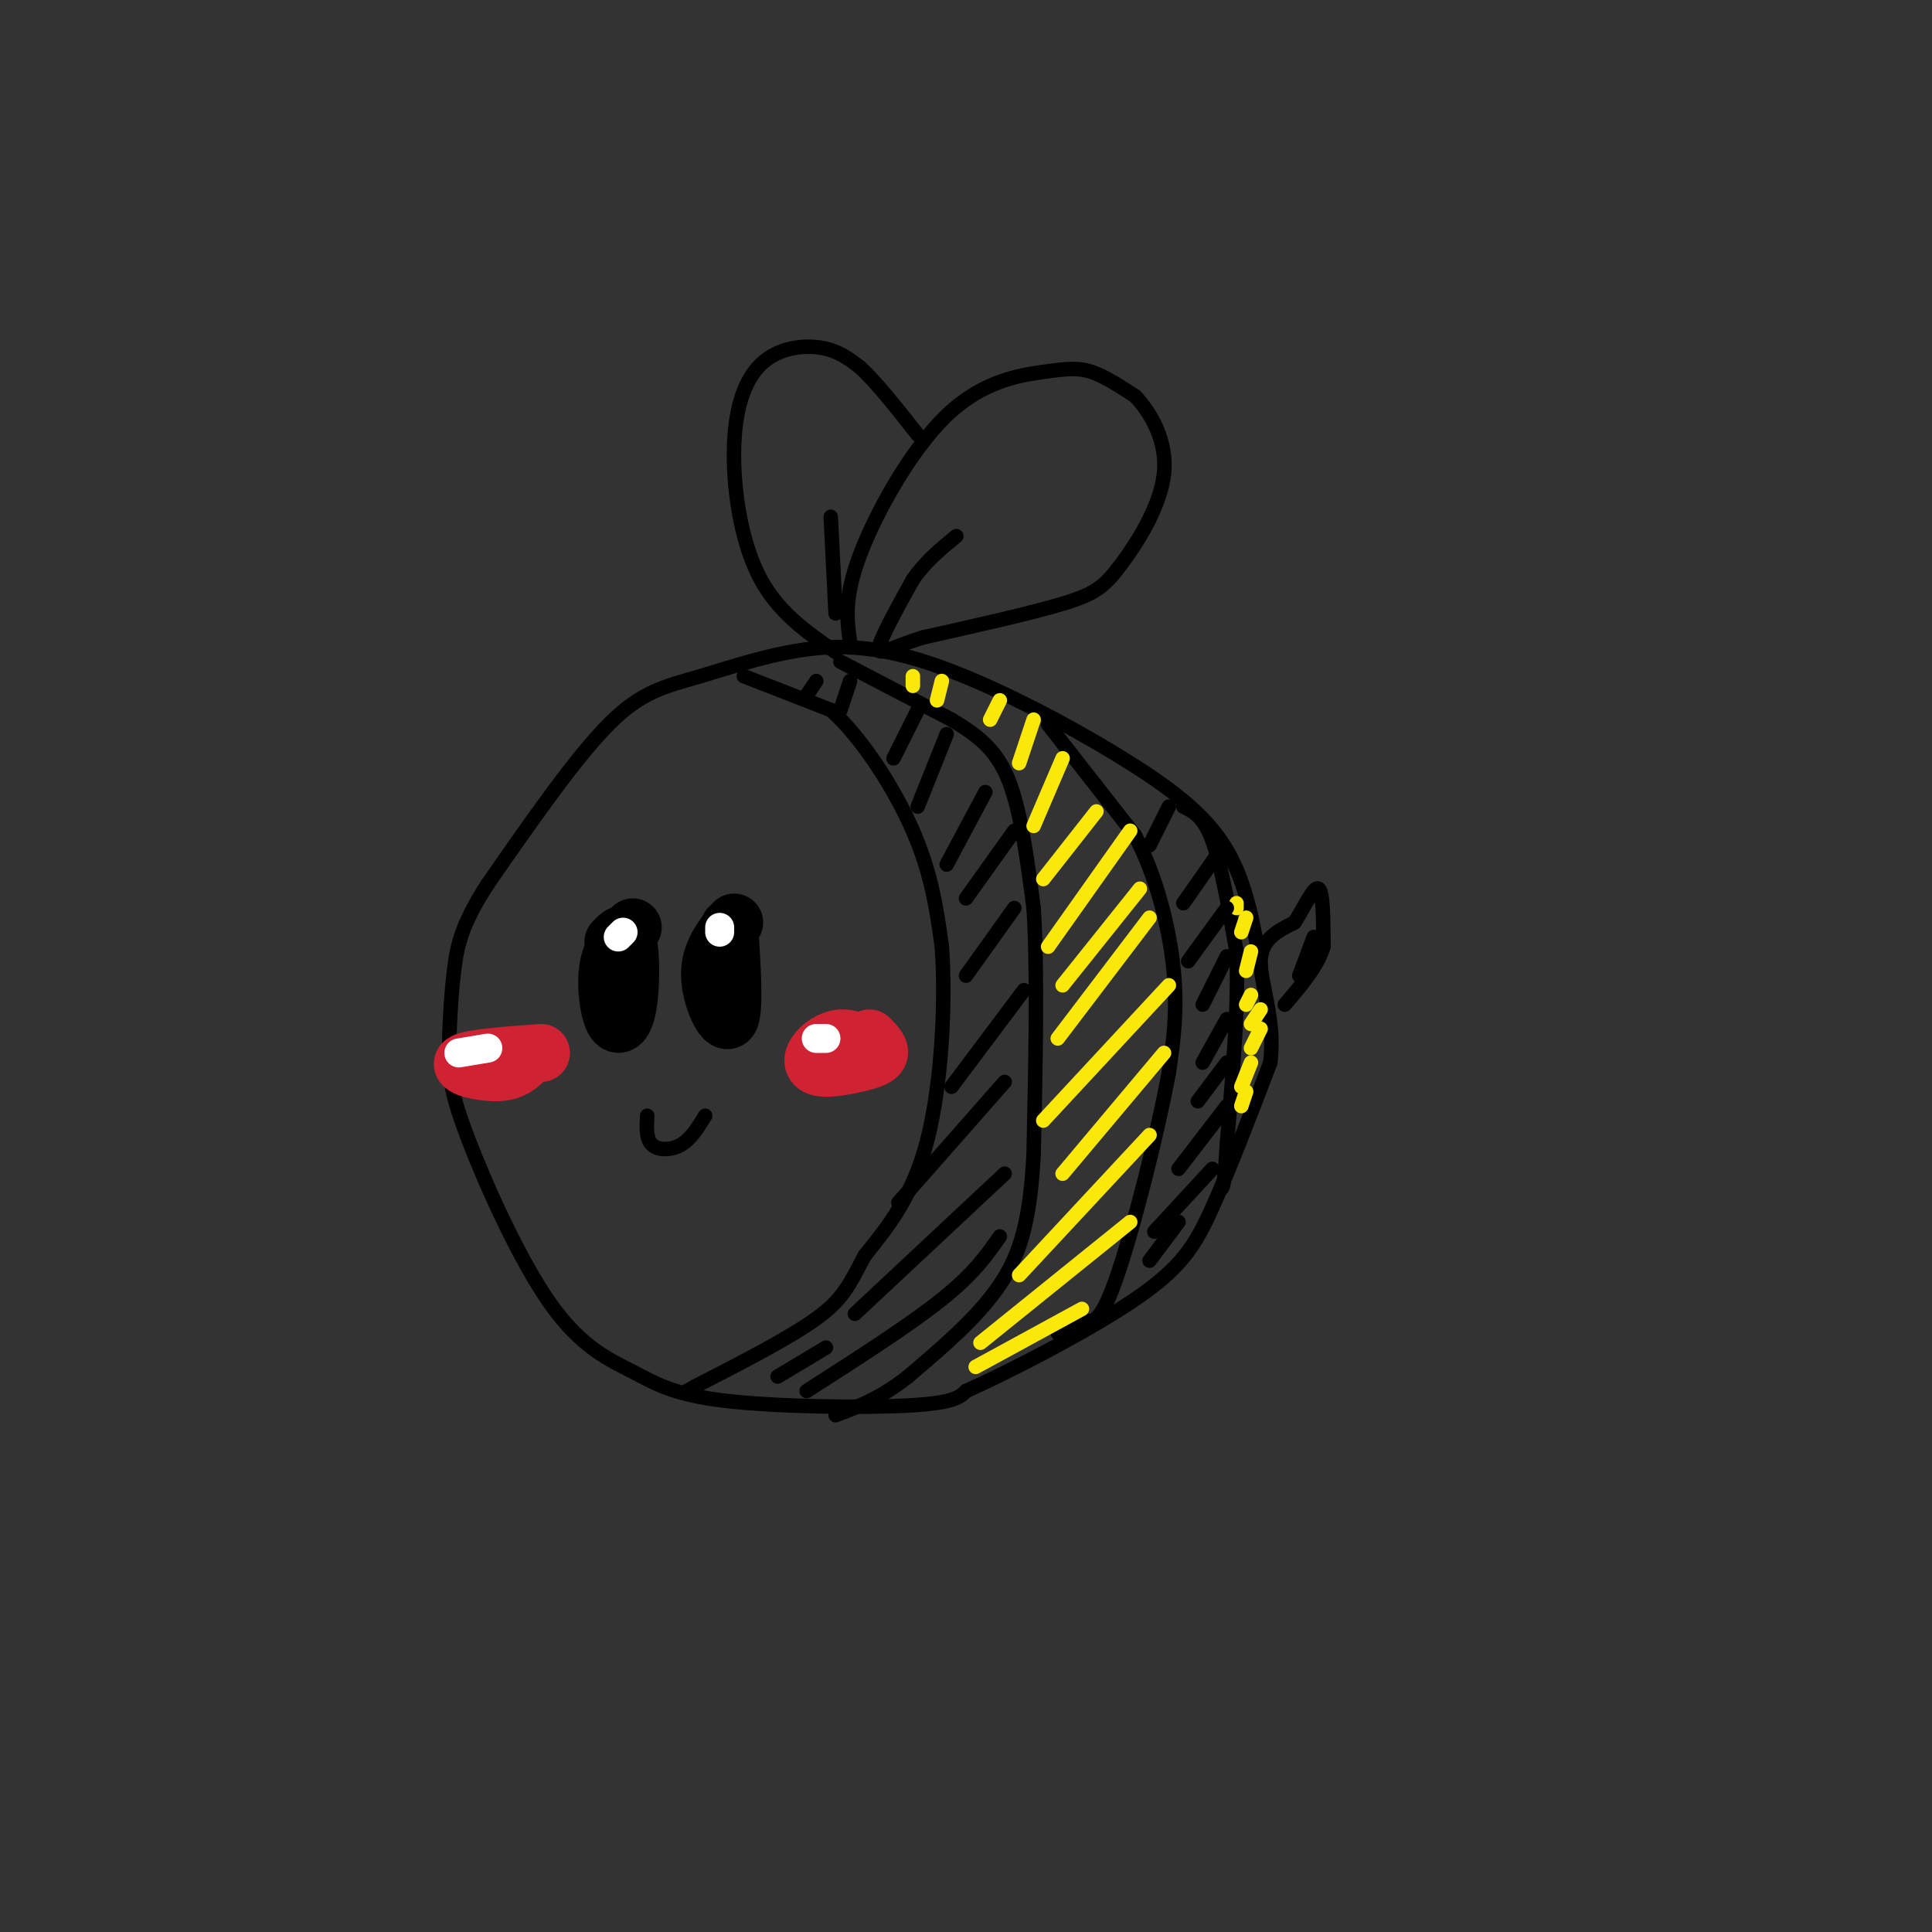 <svg viewBox='0 0 400 400' version='1.1' xmlns='http://www.w3.org/2000/svg' xmlns:xlink='http://www.w3.org/1999/xlink'><rect x="0" y="0" width="400" height="400" fill="#333333" stroke="none"/><g fill='none' stroke='rgb(0,0,0)' stroke-width='3' stroke-linecap='round' stroke-linejoin='round'><path d='M261,200c-1.471,-8.553 -2.943,-17.106 -7,-24c-4.057,-6.894 -10.700,-12.129 -20,-18c-9.300,-5.871 -21.257,-12.377 -32,-17c-10.743,-4.623 -20.271,-7.363 -30,-7c-9.729,0.363 -19.658,3.828 -27,6c-7.342,2.172 -12.098,3.049 -19,10c-6.902,6.951 -15.951,19.975 -25,33'/><path d='M101,183c-5.384,8.310 -6.346,12.583 -7,18c-0.654,5.417 -1.002,11.976 -1,17c0.002,5.024 0.352,8.511 4,18c3.648,9.489 10.594,24.979 17,34c6.406,9.021 12.274,11.573 17,14c4.726,2.427 8.311,4.730 19,6c10.689,1.270 28.483,1.506 38,1c9.517,-0.506 10.759,-1.753 12,-3'/><path d='M200,288c8.964,-3.988 25.375,-12.458 35,-19c9.625,-6.542 12.464,-11.155 16,-19c3.536,-7.845 7.768,-18.923 12,-30'/><path d='M263,220c1.111,-8.978 -2.111,-16.422 -2,-21c0.111,-4.578 3.556,-6.289 7,-8'/><path d='M268,191c2.156,-3.333 4.044,-7.667 5,-7c0.956,0.667 0.978,6.333 1,12'/><path d='M274,196c-1.167,4.000 -4.583,8.000 -8,12'/><path d='M154,140c0.000,0.000 18.000,7.000 18,7'/><path d='M172,147c6.311,5.578 13.089,16.022 17,25c3.911,8.978 4.956,16.489 6,24'/><path d='M195,196c0.844,11.556 -0.044,28.444 -3,40c-2.956,11.556 -7.978,17.778 -13,24'/><path d='M179,260c-3.133,6.000 -4.467,9.000 -10,13c-5.533,4.000 -15.267,9.000 -25,14'/><path d='M144,287c-4.167,2.333 -2.083,1.167 0,0'/><path d='M174,137c0.000,0.000 23.000,12.000 23,12'/><path d='M197,149c6.022,3.600 9.578,6.600 12,13c2.422,6.400 3.711,16.200 5,26'/><path d='M214,188c0.833,12.833 0.417,31.917 0,51'/><path d='M214,239c-0.711,13.089 -2.489,20.311 -7,27c-4.511,6.689 -11.756,12.844 -19,19'/><path d='M188,285c-5.667,4.500 -10.333,6.250 -15,8'/><path d='M217,150c0.000,0.000 18.000,23.000 18,23'/><path d='M235,173c4.622,8.867 7.178,19.533 8,28c0.822,8.467 -0.089,14.733 -1,21'/><path d='M242,222c-2.289,12.467 -7.511,33.133 -11,43c-3.489,9.867 -5.244,8.933 -7,8'/><path d='M224,273c-2.000,1.833 -3.500,2.417 -5,3'/><path d='M245,167c2.083,1.000 4.167,2.000 6,7c1.833,5.000 3.417,14.000 5,23'/><path d='M256,197c0.500,10.500 -0.750,25.250 -2,40'/><path d='M254,237c-0.500,8.167 -0.750,8.583 -1,9'/><path d='M176,133c-0.652,-4.589 -1.305,-9.177 2,-18c3.305,-8.823 10.566,-21.880 18,-29c7.434,-7.120 15.040,-8.301 20,-9c4.960,-0.699 7.274,-0.914 10,0c2.726,0.914 5.863,2.957 9,5'/><path d='M235,82c3.198,3.351 6.692,9.228 6,16c-0.692,6.772 -5.571,14.439 -9,19c-3.429,4.561 -5.408,6.018 -12,8c-6.592,1.982 -17.796,4.491 -29,7'/><path d='M191,132c-6.822,2.156 -9.378,4.044 -9,2c0.378,-2.044 3.689,-8.022 7,-14'/><path d='M189,120c2.667,-3.833 5.833,-6.417 9,-9'/><path d='M173,135c-6.097,-4.190 -12.195,-8.380 -16,-16c-3.805,-7.620 -5.319,-18.671 -5,-27c0.319,-8.329 2.470,-13.935 6,-17c3.530,-3.065 8.437,-3.590 12,-3c3.563,0.590 5.781,2.295 8,4'/><path d='M178,76c3.333,3.000 7.667,8.500 12,14'/><path d='M173,127c0.000,0.000 -1.000,-20.000 -1,-20'/></g>
<g fill='none' stroke='rgb(0,0,0)' stroke-width='12' stroke-linecap='round' stroke-linejoin='round'><path d='M131,192c-2.140,2.148 -4.281,4.297 -5,8c-0.719,3.703 -0.018,8.962 1,11c1.018,2.038 2.351,0.856 3,-3c0.649,-3.856 0.614,-10.388 0,-13c-0.614,-2.612 -1.807,-1.306 -3,0'/><path d='M152,191c-2.556,3.222 -5.111,6.444 -5,11c0.111,4.556 2.889,10.444 4,9c1.111,-1.444 0.556,-10.222 0,-19'/></g>
<g fill='none' stroke='rgb(207,34,51)' stroke-width='12' stroke-linecap='round' stroke-linejoin='round'><path d='M112,218c-7.400,0.556 -14.800,1.111 -16,2c-1.200,0.889 3.800,2.111 7,2c3.200,-0.111 4.600,-1.556 6,-3'/><path d='M180,217c-1.995,-1.089 -3.990,-2.178 -6,-2c-2.010,0.178 -4.036,1.622 -5,3c-0.964,1.378 -0.867,2.689 1,3c1.867,0.311 5.503,-0.378 8,-1c2.497,-0.622 3.856,-1.178 4,-2c0.144,-0.822 -0.928,-1.911 -2,-3'/></g>
<g fill='none' stroke='rgb(0,0,0)' stroke-width='3' stroke-linecap='round' stroke-linejoin='round'><path d='M134,231c-0.133,2.400 -0.267,4.800 1,6c1.267,1.200 3.933,1.200 6,0c2.067,-1.200 3.533,-3.600 5,-6'/></g>
<g fill='none' stroke='rgb(255,255,255)' stroke-width='6' stroke-linecap='round' stroke-linejoin='round'><path d='M129,193c0.000,0.000 -1.000,1.000 -1,1'/><path d='M149,193c0.000,0.000 0.000,-1.000 0,-1'/><path d='M95,218c0.000,0.000 6.000,-1.000 6,-1'/><path d='M169,215c0.000,0.000 2.000,0.000 2,0'/></g>
<g fill='none' stroke='rgb(250,232,11)' stroke-width='3' stroke-linecap='round' stroke-linejoin='round'><path d='M189,140c0.000,0.000 0.000,2.000 0,2'/><path d='M195,141c0.000,0.000 -1.000,4.000 -1,4'/><path d='M207,145c0.000,0.000 -2.000,4.000 -2,4'/><path d='M214,149c0.000,0.000 -3.000,9.000 -3,9'/><path d='M220,157c0.000,0.000 -6.000,14.000 -6,14'/><path d='M227,168c0.000,0.000 -11.000,14.000 -11,14'/><path d='M234,172c0.000,0.000 -17.000,24.000 -17,24'/><path d='M236,184c0.000,0.000 -16.000,20.000 -16,20'/><path d='M238,190c0.000,0.000 -19.000,25.000 -19,25'/><path d='M242,204c0.000,0.000 -26.000,28.000 -26,28'/><path d='M241,218c0.000,0.000 -21.000,25.000 -21,25'/><path d='M238,235c0.000,0.000 -27.000,29.000 -27,29'/><path d='M234,253c0.000,0.000 -31.000,25.000 -31,25'/><path d='M224,271c0.000,0.000 -22.000,12.000 -22,12'/><path d='M256,187c0.000,0.000 0.000,1.000 0,1'/><path d='M258,190c0.000,0.000 -1.000,3.000 -1,3'/><path d='M259,197c0.000,0.000 -1.000,4.000 -1,4'/><path d='M259,206c0.000,0.000 -1.000,2.000 -1,2'/><path d='M261,209c0.000,0.000 -2.000,3.000 -2,3'/><path d='M261,213c0.000,0.000 -2.000,4.000 -2,4'/><path d='M259,220c0.000,0.000 -2.000,5.000 -2,5'/><path d='M258,226c0.000,0.000 -1.000,3.000 -1,3'/></g>
<g fill='none' stroke='rgb(0,0,0)' stroke-width='3' stroke-linecap='round' stroke-linejoin='round'><path d='M169,141c0.000,0.000 -2.000,3.000 -2,3'/><path d='M176,141c0.000,0.000 -2.000,6.000 -2,6'/><path d='M190,147c0.000,0.000 -5.000,10.000 -5,10'/><path d='M196,152c0.000,0.000 -6.000,15.000 -6,15'/><path d='M204,164c0.000,0.000 -8.000,15.000 -8,15'/><path d='M210,172c0.000,0.000 -10.000,14.000 -10,14'/><path d='M210,188c0.000,0.000 -10.000,14.000 -10,14'/><path d='M212,205c0.000,0.000 -15.000,20.000 -15,20'/><path d='M208,224c0.000,0.000 -22.000,25.000 -22,25'/><path d='M208,243c0.000,0.000 -31.000,29.000 -31,29'/><path d='M207,256c-2.667,3.833 -5.333,7.667 -12,13c-6.667,5.333 -17.333,12.167 -28,19'/><path d='M171,279c0.000,0.000 -10.000,6.000 -10,6'/><path d='M242,167c0.000,0.000 -4.000,8.000 -4,8'/><path d='M252,177c0.000,0.000 -7.000,10.000 -7,10'/><path d='M254,188c0.000,0.000 -8.000,11.000 -8,11'/><path d='M254,198c0.000,0.000 -5.000,10.000 -5,10'/><path d='M254,211c0.000,0.000 -5.000,9.000 -5,9'/><path d='M254,220c0.000,0.000 -6.000,8.000 -6,8'/><path d='M254,229c0.000,0.000 -10.000,13.000 -10,13'/><path d='M251,242c0.000,0.000 -12.000,13.000 -12,13'/><path d='M244,253c0.000,0.000 -6.000,8.000 -6,8'/><path d='M272,194c0.000,0.000 -3.000,8.000 -3,8'/><path d='M273,195c0.000,0.000 -3.000,5.000 -3,5'/></g>
</svg>